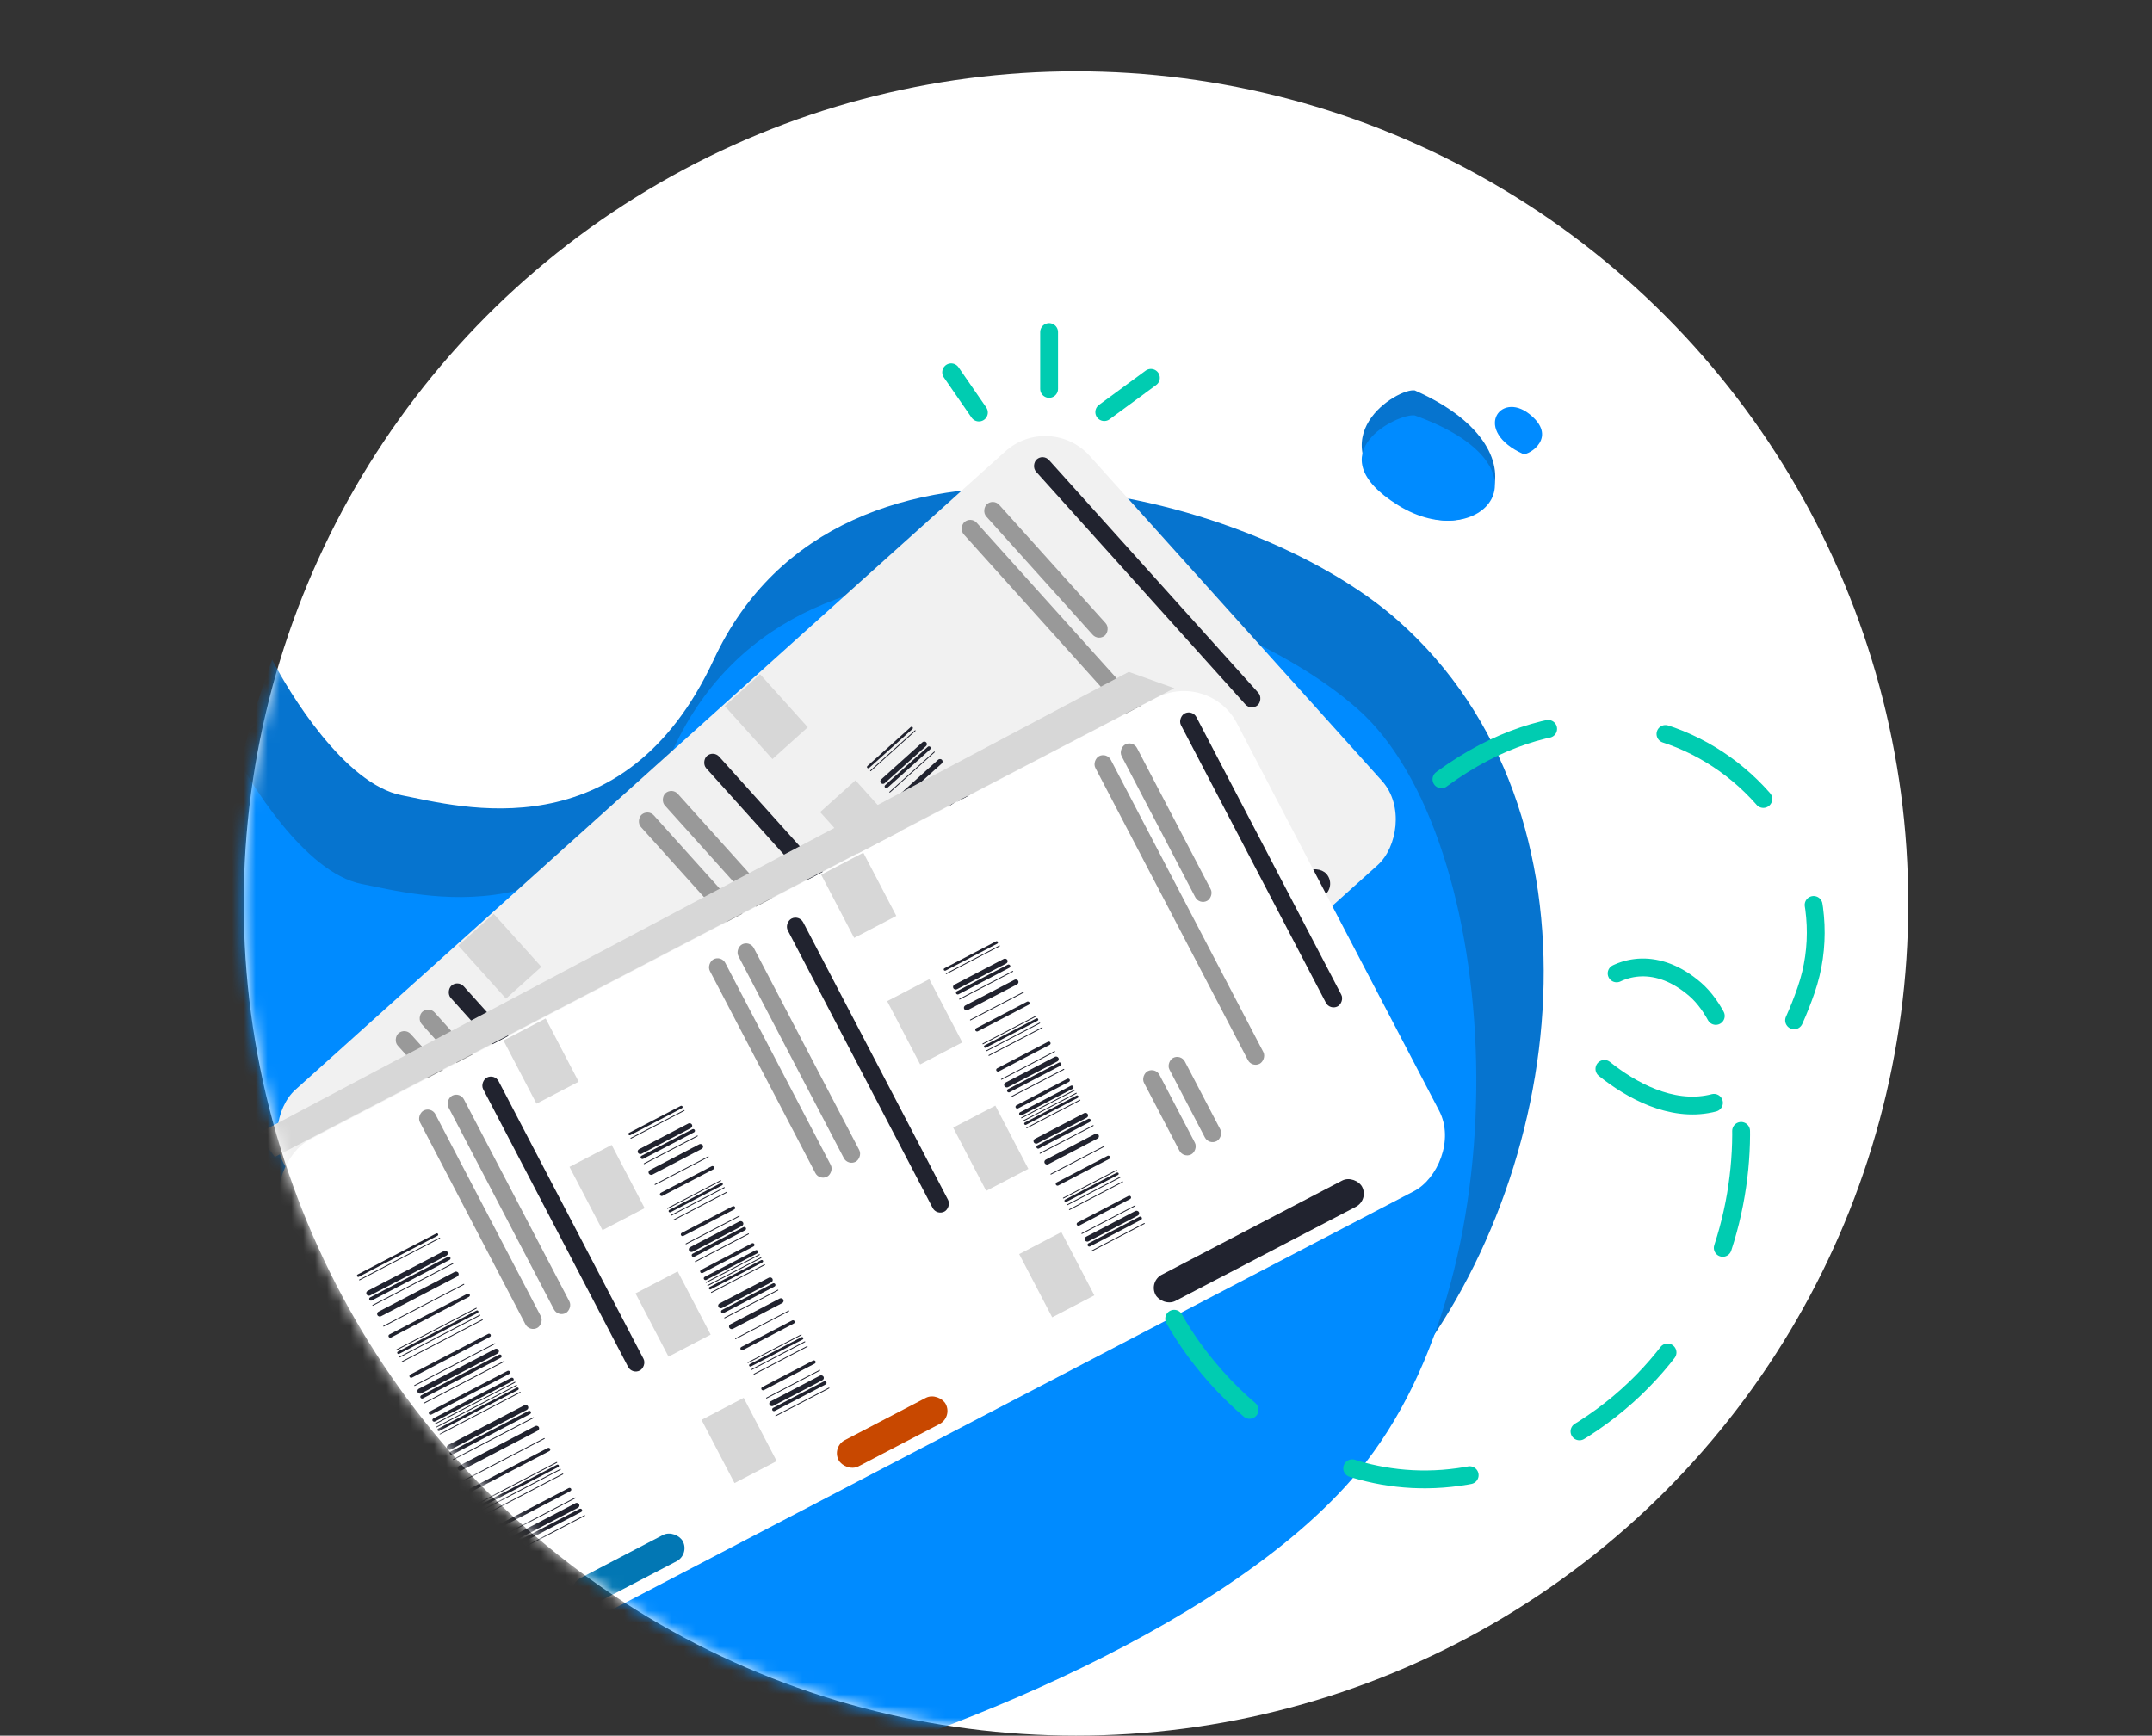 <svg width="181" height="146" viewBox="0 0 181 146" fill="none" xmlns="http://www.w3.org/2000/svg">
<rect x="0" y="0" width="181" height="146" fill="#333333" stroke="none"/>
<circle cx="90.5" cy="76" r="70" fill="white"/>
<mask id="mask0_6936_3642" style="mask-type:alpha" maskUnits="userSpaceOnUse" x="20" y="6" width="141" height="140">
<circle cx="90.5" cy="76" r="70" fill="#F9F9F9"/>
</mask>
<g mask="url(#mask0_6936_3642)">
<path d="M33.8 66.901C28.987 65.968 24.284 58.208 22.889 55.486C4.055 107.367 44.499 135.502 67.867 142.501C79.115 139.935 106.071 130.183 117.581 116.373C131.968 99.11 135.767 68.306 117.581 52.2C104.989 41.048 70.667 32.601 60.033 55.486C52.453 71.801 38.613 67.834 33.8 66.901Z" fill="#0674CF"/>
<path d="M30.431 74.36C25.618 73.427 20.915 65.667 19.52 62.946C0.687 114.827 41.13 142.961 64.498 149.96C75.746 147.394 102.703 137.642 114.212 123.832C128.599 106.569 126.331 70.393 114.212 59.66C101.62 48.508 67.298 40.06 56.664 62.946C49.084 79.26 35.244 75.293 30.431 74.36Z" fill="#008BFF"/>
<rect x="88.289" y="34.612" width="46.817" height="90.342" rx="5.016" transform="rotate(48.035 88.289 34.612)" fill="#F1F1F1"/>
<rect x="73.793" y="105.792" width="10.168" height="2.487" rx="1.244" transform="rotate(-41.965 73.793 105.792)" fill="#C84800"/>
<rect x="55.137" y="122.57" width="10.314" height="2.487" rx="1.244" transform="rotate(-41.965 55.137 122.57)" fill="#0277B4"/>
<rect x="96.148" y="85.687" width="19.605" height="2.487" rx="1.244" transform="rotate(-41.965 96.148 85.687)" fill="#21232F"/>
<rect x="105.239" y="59.804" width="27.798" height="1.463" rx="0.732" transform="rotate(-131.965 105.239 59.804)" fill="#21232F"/>
<rect x="92.393" y="53.943" width="14.85" height="1.463" rx="0.732" transform="rotate(-131.965 92.393 53.943)" fill="#999999"/>
<rect x="100.087" y="66.109" width="29.187" height="1.463" rx="0.732" transform="rotate(-131.965 100.087 66.109)" fill="#999999"/>
<rect x="98.203" y="73.312" width="7.9" height="1.463" rx="0.732" transform="rotate(-131.966 98.203 73.312)" fill="#999999"/>
<rect x="96.408" y="74.927" width="7.9" height="1.463" rx="0.732" transform="rotate(-131.966 96.408 74.927)" fill="#999999"/>
<rect x="69.224" y="82.55" width="20.629" height="1.463" rx="0.732" transform="rotate(-131.965 69.224 82.55)" fill="#999999"/>
<rect x="48.773" y="100.942" width="20.629" height="1.463" rx="0.732" transform="rotate(-131.965 48.773 100.942)" fill="#999999"/>
<rect x="67.211" y="84.361" width="20.629" height="1.463" rx="0.732" transform="rotate(-131.965 67.211 84.361)" fill="#999999"/>
<rect x="46.76" y="102.753" width="20.629" height="1.463" rx="0.732" transform="rotate(-131.965 46.76 102.753)" fill="#999999"/>
<rect x="77.499" y="84.751" width="27.798" height="1.463" rx="0.732" transform="rotate(-131.965 77.499 84.751)" fill="#21232F"/>
<rect x="56.014" y="104.072" width="27.798" height="1.463" rx="0.732" transform="rotate(-131.965 56.014 104.072)" fill="#21232F"/>
<rect x="72.874" y="64.511" width="5.121" height="0.219" rx="0.11" transform="rotate(-41.965 72.874 64.511)" fill="#21232F"/>
<rect x="82.657" y="75.389" width="5.121" height="0.219" rx="0.11" transform="rotate(-41.965 82.657 75.389)" fill="#21232F"/>
<rect x="77.766" y="69.95" width="5.121" height="0.219" rx="0.11" transform="rotate(-41.965 77.766 69.95)" fill="#21232F"/>
<rect width="5.121" height="0.219" rx="0.11" transform="matrix(0.744 -0.669 0.669 0.744 87.548 80.829)" fill="#21232F"/>
<rect x="73.95" y="65.708" width="5.121" height="0.439" rx="0.219" transform="rotate(-41.965 73.95 65.708)" fill="#21232F"/>
<rect width="5.121" height="0.439" rx="0.219" transform="matrix(0.744 -0.669 0.669 0.744 83.733 76.586)" fill="#21232F"/>
<rect x="75.271" y="67.176" width="5.121" height="0.439" rx="0.219" transform="rotate(-41.965 75.271 67.176)" fill="#21232F"/>
<rect x="85.054" y="78.054" width="5.121" height="0.439" rx="0.219" transform="rotate(-41.965 85.054 78.054)" fill="#21232F"/>
<rect x="80.162" y="72.615" width="5.121" height="0.439" rx="0.219" transform="rotate(-41.965 80.162 72.615)" fill="#21232F"/>
<rect width="5.121" height="0.439" rx="0.219" transform="matrix(0.744 -0.669 0.669 0.744 89.945 83.494)" fill="#21232F"/>
<rect x="74.341" y="66.143" width="5.121" height="0.293" rx="0.146" transform="rotate(-41.965 74.341 66.143)" fill="#21232F"/>
<rect width="5.121" height="0.293" rx="0.146" transform="matrix(0.744 -0.669 0.669 0.744 84.124 77.021)" fill="#21232F"/>
<rect x="79.233" y="71.582" width="5.121" height="0.293" rx="0.146" transform="rotate(-41.965 79.233 71.582)" fill="#21232F"/>
<rect x="89.016" y="82.46" width="5.121" height="0.293" rx="0.146" transform="rotate(-41.965 89.016 82.46)" fill="#21232F"/>
<rect width="5.121" height="0.293" rx="0.146" transform="matrix(0.744 -0.669 0.669 0.744 80.554 73.05)" fill="#21232F"/>
<rect x="90.337" y="83.929" width="5.121" height="0.293" rx="0.146" transform="rotate(-41.965 90.337 83.929)" fill="#21232F"/>
<rect x="76.689" y="68.753" width="5.121" height="0.293" rx="0.146" transform="rotate(-41.965 76.689 68.753)" fill="#21232F"/>
<rect x="86.473" y="79.632" width="5.121" height="0.293" rx="0.146" transform="rotate(-41.965 86.473 79.632)" fill="#21232F"/>
<rect width="5.121" height="0.293" rx="0.146" transform="matrix(0.744 -0.669 0.669 0.744 81.581 74.193)" fill="#21232F"/>
<rect x="73.168" y="64.837" width="5.121" height="0.073" rx="0.037" transform="rotate(-41.965 73.168 64.837)" fill="#21232F"/>
<rect x="82.95" y="75.715" width="5.121" height="0.073" rx="0.037" transform="rotate(-41.965 82.95 75.715)" fill="#21232F"/>
<rect width="5.121" height="0.073" rx="0.037" transform="matrix(0.744 -0.669 0.669 0.744 78.059 70.277)" fill="#21232F"/>
<rect width="5.121" height="0.073" rx="0.037" transform="matrix(0.744 -0.669 0.669 0.744 87.842 81.155)" fill="#21232F"/>
<rect width="5.121" height="0.073" rx="0.037" transform="matrix(0.744 -0.669 0.669 0.744 78.353 70.603)" fill="#21232F"/>
<rect width="5.121" height="0.073" rx="0.037" transform="matrix(0.744 -0.669 0.669 0.744 88.135 81.481)" fill="#21232F"/>
<rect width="5.121" height="0.073" rx="0.037" transform="matrix(0.744 -0.669 0.669 0.744 74.782 66.632)" fill="#21232F"/>
<rect x="84.564" y="77.51" width="5.121" height="0.073" rx="0.037" transform="rotate(-41.965 84.564 77.51)" fill="#21232F"/>
<rect width="5.121" height="0.073" rx="0.037" transform="matrix(0.744 -0.669 0.669 0.744 82.314 75.008)" fill="#21232F"/>
<rect width="5.121" height="0.073" rx="0.037" transform="matrix(0.744 -0.669 0.669 0.744 79.869 72.289)" fill="#21232F"/>
<rect x="89.652" y="83.168" width="5.121" height="0.073" rx="0.037" transform="rotate(-41.965 89.652 83.168)" fill="#21232F"/>
<rect x="77.619" y="69.787" width="5.121" height="0.073" rx="0.037" transform="rotate(-41.965 77.619 69.787)" fill="#21232F"/>
<rect width="5.121" height="0.073" rx="0.037" transform="matrix(0.744 -0.669 0.669 0.744 87.402 80.665)" fill="#21232F"/>
<rect width="5.121" height="0.073" rx="0.037" transform="matrix(0.744 -0.669 0.669 0.744 82.51 75.226)" fill="#21232F"/>
<rect width="5.121" height="0.073" rx="0.037" transform="matrix(0.744 -0.669 0.669 0.744 76.103 68.101)" fill="#21232F"/>
<rect width="5.121" height="0.073" rx="0.037" transform="matrix(0.744 -0.669 0.669 0.744 85.885 78.979)" fill="#21232F"/>
<rect x="80.994" y="73.54" width="5.121" height="0.073" rx="0.037" transform="rotate(-41.965 80.994 73.54)" fill="#21232F"/>
<rect x="90.777" y="84.418" width="5.121" height="0.073" rx="0.037" transform="rotate(-41.965 90.777 84.418)" fill="#21232F"/>
<rect x="82.021" y="74.682" width="5.121" height="0.293" rx="0.146" transform="rotate(-41.965 82.021 74.682)" fill="#21232F"/>
<rect x="50.627" y="84.518" width="5.121" height="0.219" rx="0.11" transform="rotate(-41.965 50.627 84.518)" fill="#21232F"/>
<rect x="60.41" y="95.396" width="5.121" height="0.219" rx="0.11" transform="rotate(-41.965 60.41 95.396)" fill="#21232F"/>
<rect x="55.519" y="89.957" width="5.121" height="0.219" rx="0.11" transform="rotate(-41.965 55.519 89.957)" fill="#21232F"/>
<rect x="65.302" y="100.835" width="5.121" height="0.219" rx="0.11" transform="rotate(-41.965 65.302 100.835)" fill="#21232F"/>
<rect width="5.121" height="0.439" rx="0.219" transform="matrix(0.744 -0.669 0.669 0.744 51.704 85.714)" fill="#21232F"/>
<rect x="61.486" y="96.593" width="5.121" height="0.439" rx="0.219" transform="rotate(-41.965 61.486 96.593)" fill="#21232F"/>
<rect x="53.024" y="87.183" width="5.121" height="0.439" rx="0.219" transform="rotate(-41.965 53.024 87.183)" fill="#21232F"/>
<rect width="5.121" height="0.439" rx="0.219" transform="matrix(0.744 -0.669 0.669 0.744 62.807 98.061)" fill="#21232F"/>
<rect width="5.121" height="0.439" rx="0.219" transform="matrix(0.744 -0.669 0.669 0.744 57.916 92.622)" fill="#21232F"/>
<rect width="5.121" height="0.439" rx="0.219" transform="matrix(0.744 -0.669 0.669 0.744 67.699 103.501)" fill="#21232F"/>
<rect x="52.095" y="86.15" width="5.121" height="0.293" rx="0.146" transform="rotate(-41.965 52.095 86.15)" fill="#21232F"/>
<rect x="61.878" y="97.028" width="5.121" height="0.293" rx="0.146" transform="rotate(-41.965 61.878 97.028)" fill="#21232F"/>
<rect x="56.986" y="91.589" width="5.121" height="0.293" rx="0.146" transform="rotate(-41.965 56.986 91.589)" fill="#21232F"/>
<rect x="66.769" y="102.467" width="5.121" height="0.293" rx="0.146" transform="rotate(-41.965 66.769 102.467)" fill="#21232F"/>
<rect width="5.121" height="0.293" rx="0.146" transform="matrix(0.744 -0.669 0.669 0.744 58.307 93.057)" fill="#21232F"/>
<rect x="68.09" y="103.936" width="5.121" height="0.293" rx="0.146" transform="rotate(-41.965 68.09 103.936)" fill="#21232F"/>
<rect x="54.443" y="88.76" width="5.121" height="0.293" rx="0.146" transform="rotate(-41.965 54.443 88.76)" fill="#21232F"/>
<rect width="5.121" height="0.293" rx="0.146" transform="matrix(0.744 -0.669 0.669 0.744 64.226 99.639)" fill="#21232F"/>
<rect width="5.121" height="0.293" rx="0.146" transform="matrix(0.744 -0.669 0.669 0.744 59.334 94.2)" fill="#21232F"/>
<rect width="5.121" height="0.073" rx="0.037" transform="matrix(0.744 -0.669 0.669 0.744 50.921 84.844)" fill="#21232F"/>
<rect width="5.121" height="0.073" rx="0.037" transform="matrix(0.744 -0.669 0.669 0.744 60.704 95.722)" fill="#21232F"/>
<rect width="5.121" height="0.073" rx="0.037" transform="matrix(0.744 -0.669 0.669 0.744 55.812 90.284)" fill="#21232F"/>
<rect x="65.595" y="101.162" width="5.121" height="0.073" rx="0.037" transform="rotate(-41.965 65.595 101.162)" fill="#21232F"/>
<rect x="56.106" y="90.61" width="5.121" height="0.073" rx="0.037" transform="rotate(-41.965 56.106 90.61)" fill="#21232F"/>
<rect width="5.121" height="0.073" rx="0.037" transform="matrix(0.744 -0.669 0.669 0.744 65.889 101.488)" fill="#21232F"/>
<rect x="52.535" y="86.639" width="5.121" height="0.073" rx="0.037" transform="rotate(-41.965 52.535 86.639)" fill="#21232F"/>
<rect width="5.121" height="0.073" rx="0.037" transform="matrix(0.744 -0.669 0.669 0.744 62.318 97.517)" fill="#21232F"/>
<rect width="5.121" height="0.073" rx="0.037" transform="matrix(0.744 -0.669 0.669 0.744 60.068 95.015)" fill="#21232F"/>
<rect x="57.622" y="92.296" width="5.121" height="0.073" rx="0.037" transform="rotate(-41.965 57.622 92.296)" fill="#21232F"/>
<rect width="5.121" height="0.073" rx="0.037" transform="matrix(0.744 -0.669 0.669 0.744 67.405 103.174)" fill="#21232F"/>
<rect x="55.372" y="89.794" width="5.121" height="0.073" rx="0.037" transform="rotate(-41.965 55.372 89.794)" fill="#21232F"/>
<rect x="65.155" y="100.672" width="5.121" height="0.073" rx="0.037" transform="rotate(-41.965 65.155 100.672)" fill="#21232F"/>
<rect x="60.264" y="95.233" width="5.121" height="0.073" rx="0.037" transform="rotate(-41.965 60.264 95.233)" fill="#21232F"/>
<rect x="53.856" y="88.108" width="5.121" height="0.073" rx="0.037" transform="rotate(-41.965 53.856 88.108)" fill="#21232F"/>
<rect x="63.639" y="98.986" width="5.121" height="0.073" rx="0.037" transform="rotate(-41.965 63.639 98.986)" fill="#21232F"/>
<rect width="5.121" height="0.073" rx="0.037" transform="matrix(0.744 -0.669 0.669 0.744 58.747 93.547)" fill="#21232F"/>
<rect x="68.53" y="104.425" width="5.121" height="0.073" rx="0.037" transform="rotate(-41.965 68.53 104.425)" fill="#21232F"/>
<rect x="59.774" y="94.689" width="5.121" height="0.293" rx="0.146" transform="rotate(-41.965 59.774 94.689)" fill="#21232F"/>
<rect x="31.482" y="101.736" width="7.681" height="0.219" rx="0.11" transform="rotate(-41.965 31.482 101.736)" fill="#21232F"/>
<rect x="41.265" y="112.614" width="7.681" height="0.219" rx="0.11" transform="rotate(-41.965 41.265 112.614)" fill="#21232F"/>
<rect x="36.373" y="107.175" width="7.681" height="0.219" rx="0.11" transform="rotate(-41.965 36.373 107.175)" fill="#21232F"/>
<rect x="46.157" y="118.053" width="7.681" height="0.219" rx="0.11" transform="rotate(-41.965 46.157 118.053)" fill="#21232F"/>
<rect x="32.558" y="102.932" width="7.681" height="0.439" rx="0.219" transform="rotate(-41.965 32.558 102.932)" fill="#21232F"/>
<rect x="42.341" y="113.811" width="7.681" height="0.439" rx="0.219" transform="rotate(-41.965 42.341 113.811)" fill="#21232F"/>
<rect x="33.879" y="104.401" width="7.681" height="0.439" rx="0.219" transform="rotate(-41.965 33.879 104.401)" fill="#21232F"/>
<rect x="43.662" y="115.279" width="7.681" height="0.439" rx="0.219" transform="rotate(-41.965 43.662 115.279)" fill="#21232F"/>
<rect x="38.77" y="109.84" width="7.681" height="0.439" rx="0.219" transform="rotate(-41.965 38.77 109.84)" fill="#21232F"/>
<rect x="48.553" y="120.718" width="7.681" height="0.439" rx="0.219" transform="rotate(-41.965 48.553 120.718)" fill="#21232F"/>
<rect x="32.95" y="103.367" width="7.681" height="0.293" rx="0.146" transform="rotate(-41.965 32.95 103.367)" fill="#21232F"/>
<rect x="42.732" y="114.246" width="7.681" height="0.293" rx="0.146" transform="rotate(-41.965 42.732 114.246)" fill="#21232F"/>
<rect x="37.841" y="108.807" width="7.681" height="0.293" rx="0.146" transform="rotate(-41.965 37.841 108.807)" fill="#21232F"/>
<rect x="47.624" y="119.685" width="7.681" height="0.293" rx="0.146" transform="rotate(-41.965 47.624 119.685)" fill="#21232F"/>
<rect x="39.162" y="110.275" width="7.681" height="0.293" rx="0.146" transform="rotate(-41.965 39.162 110.275)" fill="#21232F"/>
<rect x="48.945" y="121.153" width="7.681" height="0.293" rx="0.146" transform="rotate(-41.965 48.945 121.153)" fill="#21232F"/>
<rect x="35.297" y="105.978" width="7.681" height="0.293" rx="0.146" transform="rotate(-41.965 35.297 105.978)" fill="#21232F"/>
<rect width="7.681" height="0.293" rx="0.146" transform="matrix(0.744 -0.669 0.669 0.744 45.081 116.857)" fill="#21232F"/>
<rect width="7.681" height="0.293" rx="0.146" transform="matrix(0.744 -0.669 0.669 0.744 40.189 111.417)" fill="#21232F"/>
<rect x="31.775" y="102.062" width="7.681" height="0.073" rx="0.037" transform="rotate(-41.965 31.775 102.062)" fill="#21232F"/>
<rect x="41.559" y="112.941" width="7.681" height="0.073" rx="0.037" transform="rotate(-41.965 41.559 112.941)" fill="#21232F"/>
<rect x="36.667" y="107.501" width="7.681" height="0.073" rx="0.037" transform="rotate(-41.965 36.667 107.501)" fill="#21232F"/>
<rect x="46.45" y="118.379" width="7.681" height="0.073" rx="0.037" transform="rotate(-41.965 46.45 118.379)" fill="#21232F"/>
<rect x="36.96" y="107.827" width="7.681" height="0.073" rx="0.037" transform="rotate(-41.965 36.96 107.827)" fill="#21232F"/>
<rect x="46.744" y="118.706" width="7.681" height="0.073" rx="0.037" transform="rotate(-41.965 46.744 118.706)" fill="#21232F"/>
<rect x="33.39" y="103.857" width="7.681" height="0.073" rx="0.037" transform="rotate(-41.965 33.39 103.857)" fill="#21232F"/>
<rect width="7.681" height="0.073" rx="0.037" transform="matrix(0.744 -0.669 0.669 0.744 43.173 114.735)" fill="#21232F"/>
<rect x="40.923" y="112.233" width="7.681" height="0.073" rx="0.037" transform="rotate(-41.965 40.923 112.233)" fill="#21232F"/>
<rect width="7.681" height="0.073" rx="0.037" transform="matrix(0.744 -0.669 0.669 0.744 38.477 109.513)" fill="#21232F"/>
<rect x="48.26" y="120.392" width="7.681" height="0.073" rx="0.037" transform="rotate(-41.965 48.26 120.392)" fill="#21232F"/>
<rect x="36.227" y="107.012" width="7.681" height="0.073" rx="0.037" transform="rotate(-41.965 36.227 107.012)" fill="#21232F"/>
<rect x="46.01" y="117.89" width="7.681" height="0.073" rx="0.037" transform="rotate(-41.965 46.01 117.89)" fill="#21232F"/>
<rect x="41.119" y="112.451" width="7.681" height="0.073" rx="0.037" transform="rotate(-41.965 41.119 112.451)" fill="#21232F"/>
<rect x="34.71" y="105.326" width="7.681" height="0.073" rx="0.037" transform="rotate(-41.965 34.71 105.326)" fill="#21232F"/>
<rect x="44.494" y="116.204" width="7.681" height="0.073" rx="0.037" transform="rotate(-41.965 44.494 116.204)" fill="#21232F"/>
<rect x="39.602" y="110.765" width="7.681" height="0.073" rx="0.037" transform="rotate(-41.965 39.602 110.765)" fill="#21232F"/>
<rect x="49.385" y="121.643" width="7.681" height="0.073" rx="0.037" transform="rotate(-41.965 49.385 121.643)" fill="#21232F"/>
<rect x="40.629" y="111.907" width="7.681" height="0.293" rx="0.146" transform="rotate(-41.965 40.629 111.907)" fill="#21232F"/>
<path d="M62.442 58.053L93.699 92.809" stroke="#D7D7D7" stroke-width="4" stroke-linejoin="round" stroke-dasharray="6 6"/>
<path d="M40.033 78.206L71.29 112.962" stroke="#D7D7D7" stroke-width="4" stroke-linejoin="round" stroke-dasharray="6 6"/>
<rect x="101.705" y="56.379" width="46.817" height="90.342" rx="5.016" transform="rotate(62.441 101.705 56.379)" fill="white"/>
<rect x="69.957" y="121.715" width="10.168" height="2.487" rx="1.244" transform="rotate(-27.559 69.957 121.715)" fill="#C84800"/>
<rect x="47.712" y="133.323" width="10.314" height="2.487" rx="1.244" transform="rotate(-27.559 47.712 133.323)" fill="#0277B4"/>
<rect x="96.61" y="107.804" width="19.605" height="2.487" rx="1.244" transform="rotate(-27.559 96.61 107.804)" fill="#21232F"/>
<rect x="111.854" y="84.996" width="27.798" height="1.463" rx="0.732" transform="rotate(-117.56 111.854 84.996)" fill="#21232F"/>
<rect x="100.87" y="76.123" width="14.85" height="1.463" rx="0.732" transform="rotate(-117.56 100.87 76.123)" fill="#999999"/>
<rect x="105.296" y="89.821" width="29.187" height="1.463" rx="0.732" transform="rotate(-117.56 105.296 89.821)" fill="#999999"/>
<rect x="101.679" y="96.33" width="7.9" height="1.463" rx="0.732" transform="rotate(-117.56 101.679 96.33)" fill="#999999"/>
<rect x="99.539" y="97.447" width="7.9" height="1.463" rx="0.732" transform="rotate(-117.56 99.539 97.447)" fill="#999999"/>
<rect x="71.312" y="98.067" width="20.629" height="1.463" rx="0.732" transform="rotate(-117.56 71.312 98.067)" fill="#999999"/>
<rect x="46.929" y="110.794" width="20.629" height="1.463" rx="0.732" transform="rotate(-117.56 46.929 110.794)" fill="#999999"/>
<rect x="68.913" y="99.32" width="20.629" height="1.463" rx="0.732" transform="rotate(-117.56 68.913 99.32)" fill="#999999"/>
<rect x="44.529" y="112.045" width="20.629" height="1.463" rx="0.732" transform="rotate(-117.56 44.529 112.045)" fill="#999999"/>
<rect x="78.78" y="102.257" width="27.798" height="1.463" rx="0.732" transform="rotate(-117.56 78.78 102.257)" fill="#21232F"/>
<rect x="53.164" y="115.625" width="27.798" height="1.463" rx="0.732" transform="rotate(-117.56 53.164 115.625)" fill="#21232F"/>
<rect x="79.336" y="81.503" width="5.121" height="0.219" rx="0.11" transform="rotate(-27.56 79.336 81.503)" fill="#21232F"/>
<rect x="86.105" y="94.473" width="5.121" height="0.219" rx="0.11" transform="rotate(-27.559 86.105 94.473)" fill="#21232F"/>
<rect width="5.121" height="0.219" rx="0.11" transform="matrix(0.887 -0.463 0.463 0.887 82.72 87.988)" fill="#21232F"/>
<rect x="89.489" y="100.958" width="5.121" height="0.219" rx="0.11" transform="rotate(-27.56 89.489 100.958)" fill="#21232F"/>
<rect width="5.121" height="0.439" rx="0.219" transform="matrix(0.887 -0.463 0.463 0.887 80.081 82.93)" fill="#21232F"/>
<rect x="86.85" y="95.9" width="5.121" height="0.439" rx="0.219" transform="rotate(-27.559 86.85 95.9)" fill="#21232F"/>
<rect x="80.995" y="84.681" width="5.121" height="0.439" rx="0.219" transform="rotate(-27.559 80.995 84.681)" fill="#21232F"/>
<rect x="87.763" y="97.651" width="5.121" height="0.439" rx="0.219" transform="rotate(-27.559 87.763 97.651)" fill="#21232F"/>
<rect width="5.121" height="0.439" rx="0.219" transform="matrix(0.887 -0.463 0.463 0.887 84.379 91.166)" fill="#21232F"/>
<rect x="91.148" y="104.136" width="5.121" height="0.439" rx="0.219" transform="rotate(-27.559 91.148 104.136)" fill="#21232F"/>
<rect x="80.352" y="83.449" width="5.121" height="0.293" rx="0.146" transform="rotate(-27.56 80.352 83.449)" fill="#21232F"/>
<rect x="87.121" y="96.419" width="5.121" height="0.293" rx="0.146" transform="rotate(-27.56 87.121 96.419)" fill="#21232F"/>
<rect width="5.121" height="0.293" rx="0.146" transform="matrix(0.887 -0.463 0.463 0.887 83.736 89.934)" fill="#21232F"/>
<rect width="5.121" height="0.293" rx="0.146" transform="matrix(0.887 -0.463 0.463 0.887 90.505 102.904)" fill="#21232F"/>
<rect x="84.65" y="91.685" width="5.121" height="0.293" rx="0.146" transform="rotate(-27.56 84.65 91.685)" fill="#21232F"/>
<rect width="5.121" height="0.293" rx="0.146" transform="matrix(0.887 -0.463 0.463 0.887 91.419 104.655)" fill="#21232F"/>
<rect x="81.976" y="86.561" width="5.121" height="0.293" rx="0.146" transform="rotate(-27.56 81.976 86.561)" fill="#21232F"/>
<rect width="5.121" height="0.293" rx="0.146" transform="matrix(0.887 -0.463 0.463 0.887 88.745 99.532)" fill="#21232F"/>
<rect x="85.36" y="93.046" width="5.121" height="0.293" rx="0.146" transform="rotate(-27.56 85.36 93.046)" fill="#21232F"/>
<rect x="79.539" y="81.892" width="5.121" height="0.073" rx="0.037" transform="rotate(-27.56 79.539 81.892)" fill="#21232F"/>
<rect x="86.308" y="94.862" width="5.121" height="0.073" rx="0.037" transform="rotate(-27.56 86.308 94.862)" fill="#21232F"/>
<rect x="82.923" y="88.377" width="5.121" height="0.073" rx="0.037" transform="rotate(-27.559 82.923 88.377)" fill="#21232F"/>
<rect width="5.121" height="0.073" rx="0.037" transform="matrix(0.887 -0.463 0.463 0.887 89.692 101.347)" fill="#21232F"/>
<rect width="5.121" height="0.073" rx="0.037" transform="matrix(0.887 -0.463 0.463 0.887 83.126 88.766)" fill="#21232F"/>
<rect x="89.895" y="101.737" width="5.121" height="0.073" rx="0.037" transform="rotate(-27.559 89.895 101.737)" fill="#21232F"/>
<rect width="5.121" height="0.073" rx="0.037" transform="matrix(0.887 -0.463 0.463 0.887 80.656 84.032)" fill="#21232F"/>
<rect x="87.425" y="97.003" width="5.121" height="0.073" rx="0.037" transform="rotate(-27.559 87.425 97.003)" fill="#21232F"/>
<rect width="5.121" height="0.073" rx="0.037" transform="matrix(0.887 -0.463 0.463 0.887 85.868 94.019)" fill="#21232F"/>
<rect width="5.121" height="0.073" rx="0.037" transform="matrix(0.887 -0.463 0.463 0.887 84.176 90.777)" fill="#21232F"/>
<rect x="90.945" y="103.747" width="5.121" height="0.073" rx="0.037" transform="rotate(-27.56 90.945 103.747)" fill="#21232F"/>
<rect x="82.619" y="87.793" width="5.121" height="0.073" rx="0.037" transform="rotate(-27.56 82.619 87.793)" fill="#21232F"/>
<rect width="5.121" height="0.073" rx="0.037" transform="matrix(0.887 -0.463 0.463 0.887 89.388 100.764)" fill="#21232F"/>
<rect x="86.003" y="94.279" width="5.121" height="0.073" rx="0.037" transform="rotate(-27.56 86.003 94.279)" fill="#21232F"/>
<rect x="81.57" y="85.783" width="5.121" height="0.073" rx="0.037" transform="rotate(-27.559 81.57 85.783)" fill="#21232F"/>
<rect width="5.121" height="0.073" rx="0.037" transform="matrix(0.887 -0.463 0.463 0.887 88.339 98.754)" fill="#21232F"/>
<rect x="84.954" y="92.269" width="5.121" height="0.073" rx="0.037" transform="rotate(-27.559 84.954 92.269)" fill="#21232F"/>
<rect width="5.121" height="0.073" rx="0.037" transform="matrix(0.887 -0.463 0.463 0.887 91.723 105.239)" fill="#21232F"/>
<rect x="85.665" y="93.63" width="5.121" height="0.293" rx="0.146" transform="rotate(-27.56 85.665 93.63)" fill="#21232F"/>
<rect x="52.812" y="95.345" width="5.121" height="0.219" rx="0.11" transform="rotate(-27.56 52.812 95.345)" fill="#21232F"/>
<rect x="59.581" y="108.316" width="5.121" height="0.219" rx="0.11" transform="rotate(-27.56 59.581 108.316)" fill="#21232F"/>
<rect x="56.196" y="101.831" width="5.121" height="0.219" rx="0.11" transform="rotate(-27.56 56.196 101.831)" fill="#21232F"/>
<rect width="5.121" height="0.219" rx="0.11" transform="matrix(0.887 -0.463 0.463 0.887 62.965 114.801)" fill="#21232F"/>
<rect x="53.556" y="96.772" width="5.121" height="0.439" rx="0.219" transform="rotate(-27.559 53.556 96.772)" fill="#21232F"/>
<rect width="5.121" height="0.439" rx="0.219" transform="matrix(0.887 -0.463 0.463 0.887 60.325 109.743)" fill="#21232F"/>
<rect width="5.121" height="0.439" rx="0.219" transform="matrix(0.887 -0.463 0.463 0.887 54.47 98.523)" fill="#21232F"/>
<rect x="61.239" y="111.494" width="5.121" height="0.439" rx="0.219" transform="rotate(-27.559 61.239 111.494)" fill="#21232F"/>
<rect x="57.855" y="105.009" width="5.121" height="0.439" rx="0.219" transform="rotate(-27.559 57.855 105.009)" fill="#21232F"/>
<rect x="64.624" y="117.979" width="5.121" height="0.439" rx="0.219" transform="rotate(-27.559 64.624 117.979)" fill="#21232F"/>
<rect x="53.827" y="97.291" width="5.121" height="0.293" rx="0.146" transform="rotate(-27.559 53.827 97.291)" fill="#21232F"/>
<rect x="60.596" y="110.262" width="5.121" height="0.293" rx="0.146" transform="rotate(-27.56 60.596 110.262)" fill="#21232F"/>
<rect x="57.211" y="103.776" width="5.121" height="0.293" rx="0.146" transform="rotate(-27.56 57.211 103.776)" fill="#21232F"/>
<rect x="63.98" y="116.747" width="5.121" height="0.293" rx="0.146" transform="rotate(-27.56 63.98 116.747)" fill="#21232F"/>
<rect x="58.126" y="105.527" width="5.121" height="0.293" rx="0.146" transform="rotate(-27.56 58.126 105.527)" fill="#21232F"/>
<rect x="64.894" y="118.498" width="5.121" height="0.293" rx="0.146" transform="rotate(-27.56 64.894 118.498)" fill="#21232F"/>
<rect x="55.452" y="100.404" width="5.121" height="0.293" rx="0.146" transform="rotate(-27.56 55.452 100.404)" fill="#21232F"/>
<rect x="62.221" y="113.374" width="5.121" height="0.293" rx="0.146" transform="rotate(-27.56 62.221 113.374)" fill="#21232F"/>
<rect x="58.836" y="106.889" width="5.121" height="0.293" rx="0.146" transform="rotate(-27.56 58.836 106.889)" fill="#21232F"/>
<rect width="5.121" height="0.073" rx="0.037" transform="matrix(0.887 -0.463 0.463 0.887 53.015 95.735)" fill="#21232F"/>
<rect width="5.121" height="0.073" rx="0.037" transform="matrix(0.887 -0.463 0.463 0.887 59.784 108.705)" fill="#21232F"/>
<rect x="56.399" y="102.22" width="5.121" height="0.073" rx="0.037" transform="rotate(-27.56 56.399 102.22)" fill="#21232F"/>
<rect x="63.168" y="115.19" width="5.121" height="0.073" rx="0.037" transform="rotate(-27.56 63.168 115.19)" fill="#21232F"/>
<rect x="56.602" y="102.609" width="5.121" height="0.073" rx="0.037" transform="rotate(-27.56 56.602 102.609)" fill="#21232F"/>
<rect x="63.371" y="115.579" width="5.121" height="0.073" rx="0.037" transform="rotate(-27.56 63.371 115.579)" fill="#21232F"/>
<rect x="54.131" y="97.875" width="5.121" height="0.073" rx="0.037" transform="rotate(-27.56 54.131 97.875)" fill="#21232F"/>
<rect width="5.121" height="0.073" rx="0.037" transform="matrix(0.887 -0.463 0.463 0.887 60.9 110.845)" fill="#21232F"/>
<rect width="5.121" height="0.073" rx="0.037" transform="matrix(0.887 -0.463 0.463 0.887 59.344 107.862)" fill="#21232F"/>
<rect x="57.651" y="104.619" width="5.121" height="0.073" rx="0.037" transform="rotate(-27.56 57.651 104.619)" fill="#21232F"/>
<rect width="5.121" height="0.073" rx="0.037" transform="matrix(0.887 -0.463 0.463 0.887 64.42 117.589)" fill="#21232F"/>
<rect x="56.095" y="101.636" width="5.121" height="0.073" rx="0.037" transform="rotate(-27.56 56.095 101.636)" fill="#21232F"/>
<rect x="62.863" y="114.606" width="5.121" height="0.073" rx="0.037" transform="rotate(-27.56 62.863 114.606)" fill="#21232F"/>
<rect x="59.479" y="108.121" width="5.121" height="0.073" rx="0.037" transform="rotate(-27.56 59.479 108.121)" fill="#21232F"/>
<rect x="55.045" y="99.626" width="5.121" height="0.073" rx="0.037" transform="rotate(-27.56 55.045 99.626)" fill="#21232F"/>
<rect width="5.121" height="0.073" rx="0.037" transform="matrix(0.887 -0.463 0.463 0.887 61.815 112.596)" fill="#21232F"/>
<rect width="5.121" height="0.073" rx="0.037" transform="matrix(0.887 -0.463 0.463 0.887 58.43 106.111)" fill="#21232F"/>
<rect width="5.121" height="0.073" rx="0.037" transform="matrix(0.887 -0.463 0.463 0.887 65.199 119.081)" fill="#21232F"/>
<rect x="59.141" y="107.473" width="5.121" height="0.293" rx="0.146" transform="rotate(-27.56 59.141 107.473)" fill="#21232F"/>
<rect x="29.984" y="107.259" width="7.681" height="0.219" rx="0.11" transform="rotate(-27.559 29.984 107.259)" fill="#21232F"/>
<rect x="36.753" y="120.229" width="7.681" height="0.219" rx="0.11" transform="rotate(-27.56 36.753 120.229)" fill="#21232F"/>
<rect x="33.369" y="113.744" width="7.681" height="0.219" rx="0.11" transform="rotate(-27.56 33.369 113.744)" fill="#21232F"/>
<rect x="40.138" y="126.715" width="7.681" height="0.219" rx="0.11" transform="rotate(-27.56 40.138 126.715)" fill="#21232F"/>
<rect x="30.73" y="108.686" width="7.681" height="0.439" rx="0.219" transform="rotate(-27.56 30.73 108.686)" fill="#21232F"/>
<rect x="37.498" y="121.656" width="7.681" height="0.439" rx="0.219" transform="rotate(-27.56 37.498 121.656)" fill="#21232F"/>
<rect x="31.643" y="110.437" width="7.681" height="0.439" rx="0.219" transform="rotate(-27.56 31.643 110.437)" fill="#21232F"/>
<rect x="38.412" y="123.408" width="7.681" height="0.439" rx="0.219" transform="rotate(-27.56 38.412 123.408)" fill="#21232F"/>
<rect x="35.028" y="116.922" width="7.681" height="0.439" rx="0.219" transform="rotate(-27.559 35.028 116.922)" fill="#21232F"/>
<rect x="41.796" y="129.893" width="7.681" height="0.439" rx="0.219" transform="rotate(-27.56 41.796 129.893)" fill="#21232F"/>
<rect x="31" y="109.205" width="7.681" height="0.293" rx="0.146" transform="rotate(-27.56 31 109.205)" fill="#21232F"/>
<rect x="37.769" y="122.175" width="7.681" height="0.293" rx="0.146" transform="rotate(-27.56 37.769 122.175)" fill="#21232F"/>
<rect width="7.681" height="0.293" rx="0.146" transform="matrix(0.887 -0.463 0.463 0.887 34.384 115.69)" fill="#21232F"/>
<rect width="7.681" height="0.293" rx="0.146" transform="matrix(0.887 -0.463 0.463 0.887 41.153 128.66)" fill="#21232F"/>
<rect width="7.681" height="0.293" rx="0.146" transform="matrix(0.887 -0.463 0.463 0.887 35.298 117.441)" fill="#21232F"/>
<rect width="7.681" height="0.293" rx="0.146" transform="matrix(0.887 -0.463 0.463 0.887 42.067 130.411)" fill="#21232F"/>
<rect width="7.681" height="0.293" rx="0.146" transform="matrix(0.887 -0.463 0.463 0.887 32.624 112.318)" fill="#21232F"/>
<rect x="39.394" y="125.288" width="7.681" height="0.293" rx="0.146" transform="rotate(-27.56 39.394 125.288)" fill="#21232F"/>
<rect x="36.009" y="118.803" width="7.681" height="0.293" rx="0.146" transform="rotate(-27.56 36.009 118.803)" fill="#21232F"/>
<rect x="30.188" y="107.649" width="7.681" height="0.073" rx="0.037" transform="rotate(-27.559 30.188 107.649)" fill="#21232F"/>
<rect x="36.956" y="120.619" width="7.681" height="0.073" rx="0.037" transform="rotate(-27.559 36.956 120.619)" fill="#21232F"/>
<rect x="33.572" y="114.134" width="7.681" height="0.073" rx="0.037" transform="rotate(-27.559 33.572 114.134)" fill="#21232F"/>
<rect x="40.341" y="127.104" width="7.681" height="0.073" rx="0.037" transform="rotate(-27.559 40.341 127.104)" fill="#21232F"/>
<rect x="33.775" y="114.523" width="7.681" height="0.073" rx="0.037" transform="rotate(-27.559 33.775 114.523)" fill="#21232F"/>
<rect x="40.544" y="127.493" width="7.681" height="0.073" rx="0.037" transform="rotate(-27.559 40.544 127.493)" fill="#21232F"/>
<rect x="31.305" y="109.788" width="7.681" height="0.073" rx="0.037" transform="rotate(-27.559 31.305 109.788)" fill="#21232F"/>
<rect x="38.073" y="122.758" width="7.681" height="0.073" rx="0.037" transform="rotate(-27.559 38.073 122.758)" fill="#21232F"/>
<rect x="36.517" y="119.775" width="7.681" height="0.073" rx="0.037" transform="rotate(-27.559 36.517 119.775)" fill="#21232F"/>
<rect x="34.824" y="116.533" width="7.681" height="0.073" rx="0.037" transform="rotate(-27.559 34.824 116.533)" fill="#21232F"/>
<rect x="41.593" y="129.503" width="7.681" height="0.073" rx="0.037" transform="rotate(-27.559 41.593 129.503)" fill="#21232F"/>
<rect x="33.268" y="113.55" width="7.681" height="0.073" rx="0.037" transform="rotate(-27.559 33.268 113.55)" fill="#21232F"/>
<rect x="40.037" y="126.52" width="7.681" height="0.073" rx="0.037" transform="rotate(-27.559 40.037 126.52)" fill="#21232F"/>
<rect x="36.652" y="120.035" width="7.681" height="0.073" rx="0.037" transform="rotate(-27.559 36.652 120.035)" fill="#21232F"/>
<rect x="32.218" y="111.539" width="7.681" height="0.073" rx="0.037" transform="rotate(-27.559 32.218 111.539)" fill="#21232F"/>
<rect x="38.987" y="124.509" width="7.681" height="0.073" rx="0.037" transform="rotate(-27.559 38.987 124.509)" fill="#21232F"/>
<rect x="35.602" y="118.024" width="7.681" height="0.073" rx="0.037" transform="rotate(-27.559 35.602 118.024)" fill="#21232F"/>
<rect width="7.681" height="0.073" rx="0.037" transform="matrix(0.887 -0.463 0.463 0.887 42.372 130.995)" fill="#21232F"/>
<rect x="36.313" y="119.387" width="7.681" height="0.293" rx="0.146" transform="rotate(-27.56 36.313 119.387)" fill="#21232F"/>
<path d="M70.839 72.653L92.466 114.093" stroke="#D7D7D7" stroke-width="4" stroke-linejoin="round" stroke-dasharray="6 6"/>
<path d="M44.12 86.597L65.747 128.037" stroke="#D7D7D7" stroke-width="4" stroke-linejoin="round" stroke-dasharray="6 6"/>
<path d="M98.756 110.93C102.522 117.722 113.986 129.466 129.716 122.103C149.377 112.901 148.839 88.63 142.575 83.221C136.31 77.813 130.191 85.706 134.134 89.232C138.078 92.758 146.912 97.717 151.908 83.283C156.904 68.85 137.906 51.45 119.616 66.831" stroke="#00CCB1" stroke-width="1.5" stroke-linecap="round" stroke-linejoin="round" stroke-dasharray="10 10"/>
<g style="mix-blend-mode:multiply">
<path d="M98.768 57.891L23.113 97.321L21.667 95.367L94.934 56.517L98.768 57.891Z" fill="#D7D7D7"/>
</g>
<path d="M80 31.317L82.333 34.7" stroke="#00CCB1" stroke-width="1.5" stroke-linecap="round" stroke-linejoin="round"/>
<path d="M88.238 27.933L88.238 32.714" stroke="#00CCB1" stroke-width="1.5" stroke-linecap="round" stroke-linejoin="round"/>
<path d="M96.8 31.783L92.877 34.666" stroke="#00CCB1" stroke-width="1.5" stroke-linecap="round" stroke-linejoin="round"/>
</g>
<path d="M118.995 32.843C117.595 32.609 110.595 36.809 117.595 42.176C124.595 47.543 131.128 38.209 118.995 32.843Z" fill="#0674CF"/>
<path d="M118.984 34.941C117.587 34.752 110.604 38.152 117.587 42.497C124.57 46.842 131.088 39.286 118.984 34.941Z" fill="#008BFF"/>
<path d="M128.124 38.197C128.618 38.281 131.092 36.76 128.618 34.816C126.145 32.872 123.837 36.253 128.124 38.197Z" fill="#008BFF"/>
</svg>
